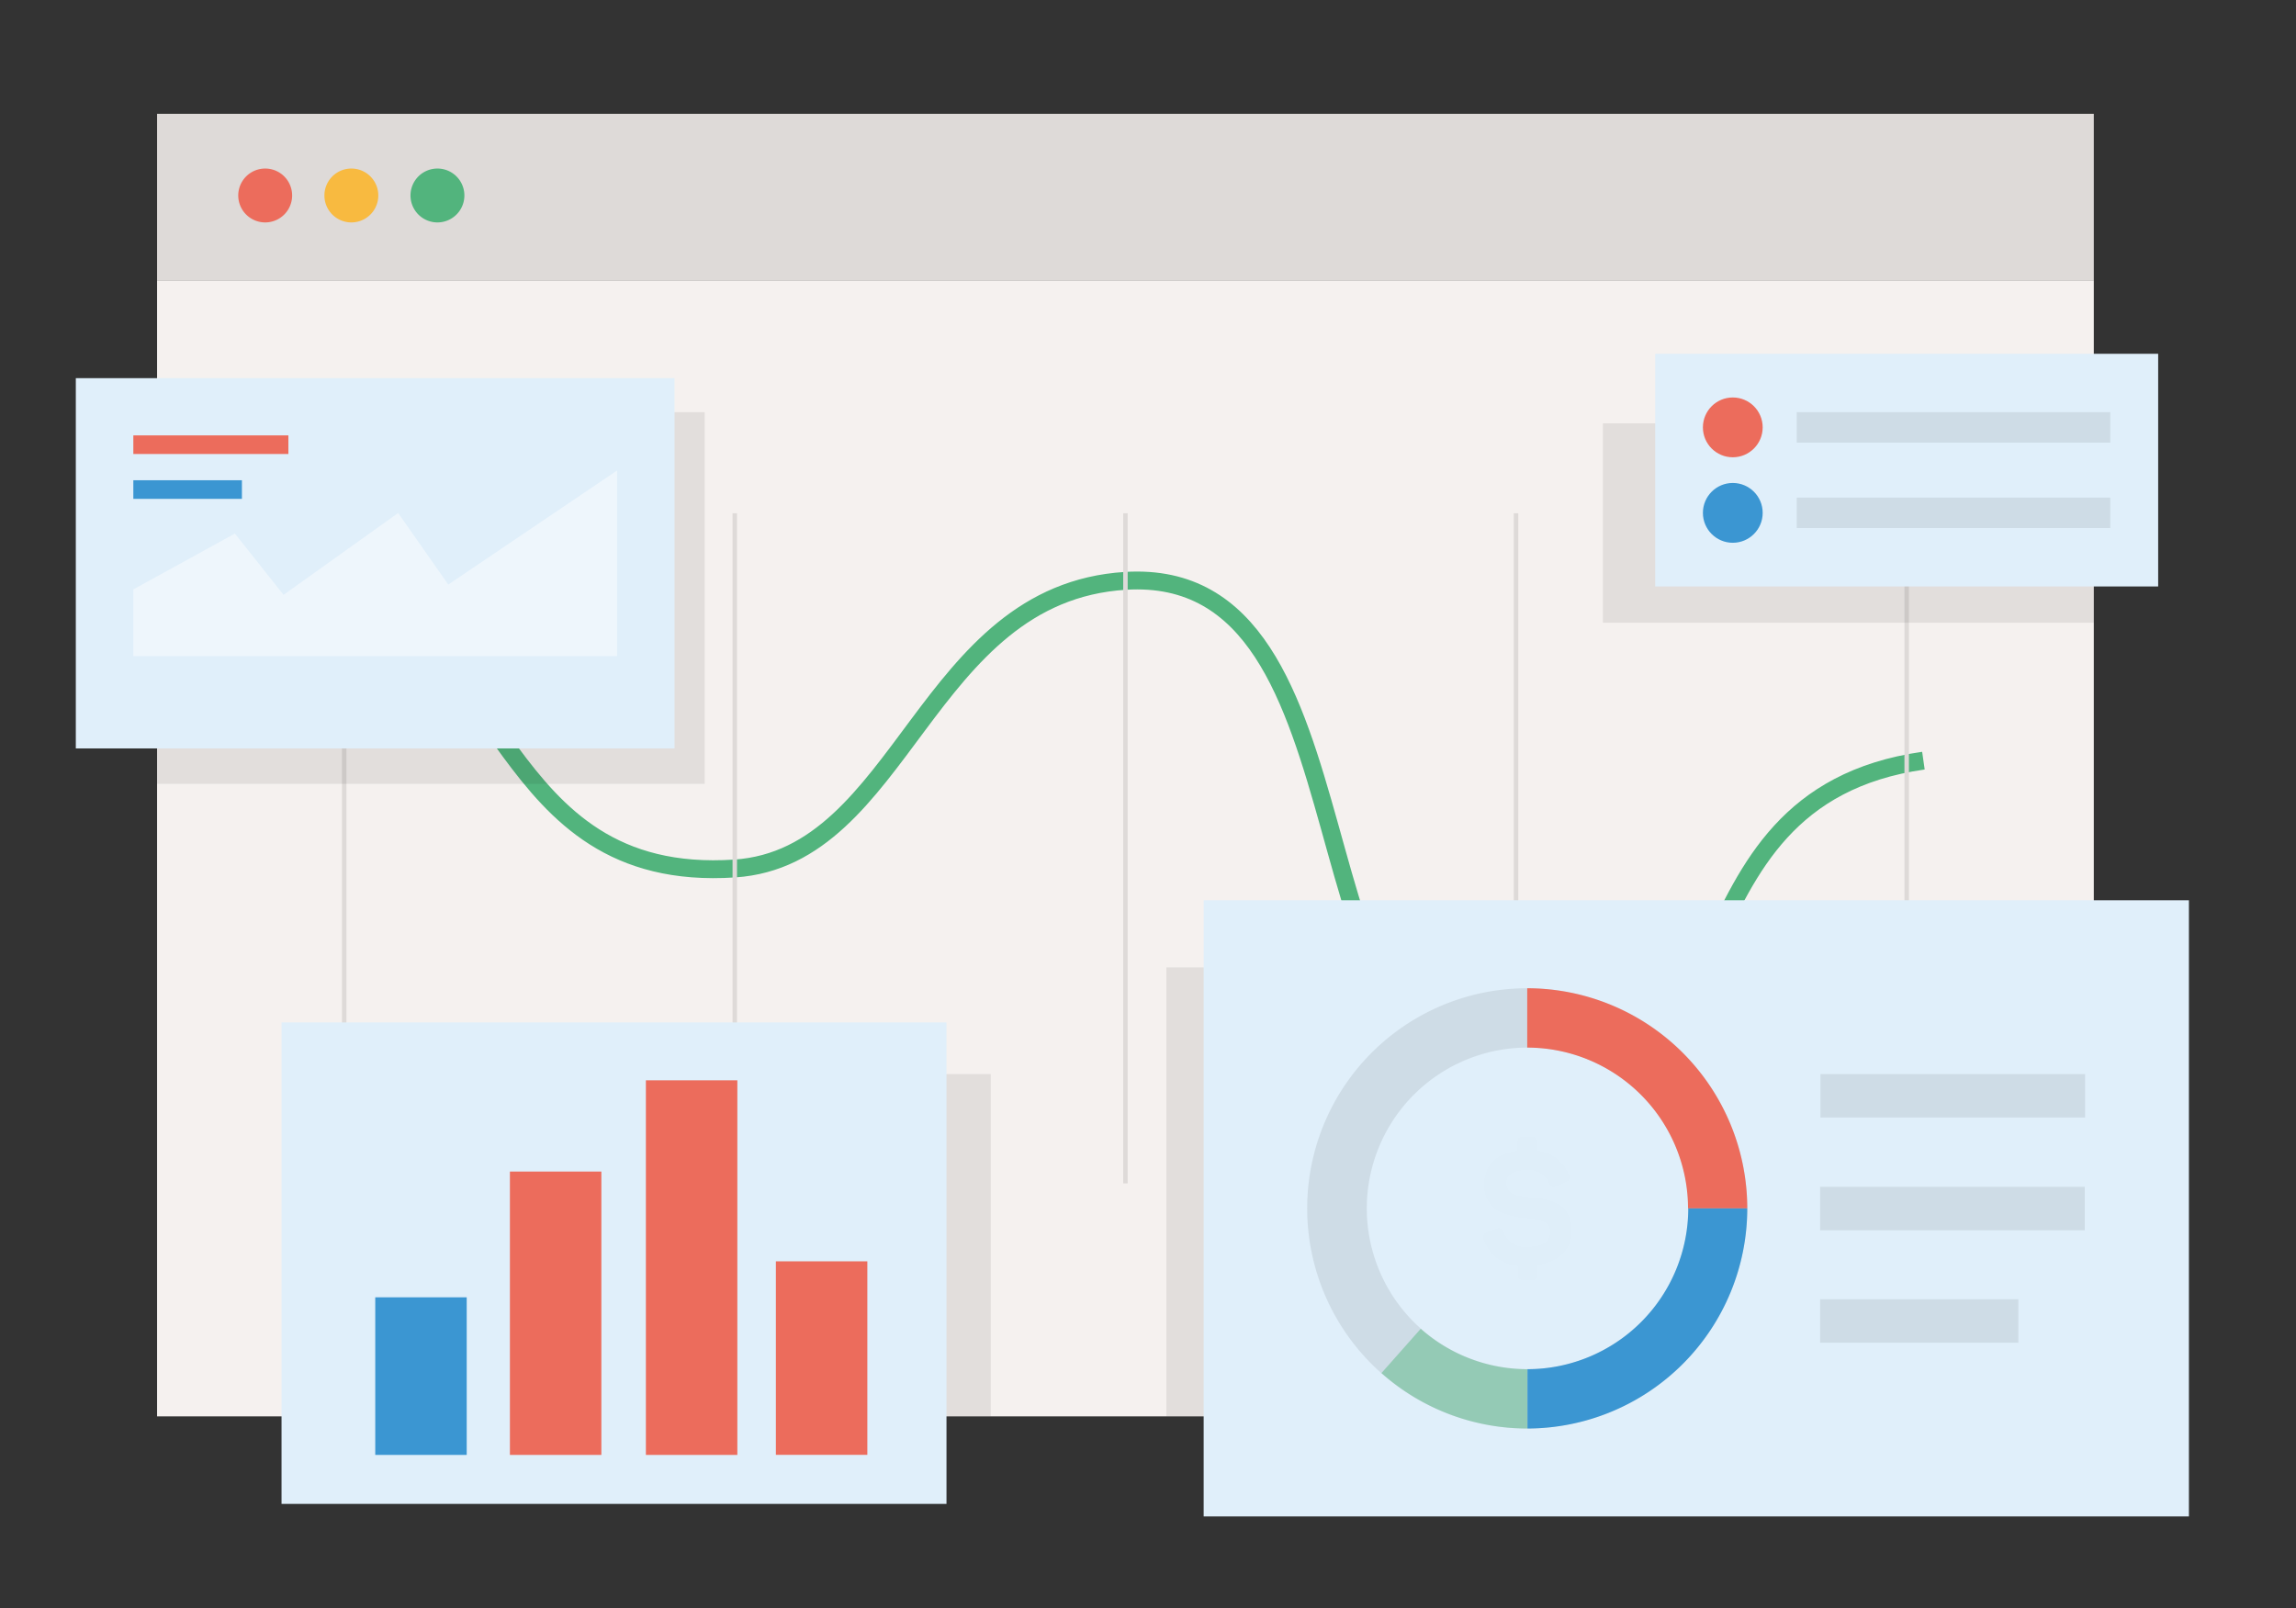 <svg xmlns="http://www.w3.org/2000/svg" xmlns:xlink="http://www.w3.org/1999/xlink" width="514" height="360" fill="none" xmlns:v="https://vecta.io/nano"><rect width="100%" height="100%" fill="#333333" stroke="none"/><path d="M468.734 62.751H35.165v254.353h433.569V62.751z" fill="#f5f1ef"/><path d="M468.734 25.478H35.165v37.273h433.569V25.478z" fill="#dedad8"/><g stroke-miterlimit="10"><path d="M430.591 170.297c-60.239 8.594-36.384 79.06-91.203 75.137-52.571-3.748-29.622-118.982-87.439-115.391-45.043 2.789-49.696 61.889-87.456 64.399-54.296 3.643-50.532-55.072-87.438-54.688" stroke="#52b47d" stroke-width="4"/><path d="M77.055 114.911v150.031m87.438-150.031v150.031m87.456-150.031v150.031m87.439-150.031v150.031m87.456-150.031v150.031" stroke="#dedad8"/></g><path opacity=".08" d="M157.75 92.282H35.165v83.21H157.75v-83.21zm64.054 148.184H99.219v76.637h122.585v-76.637zm163.725-23.884H261.115v100.521h124.414V216.582zm83.205-121.807h-109.9v44.63h109.9v-44.63z" fill="#000"/><path d="M151.006 84.664H16.973v82.896h134.033V84.664z" fill="#e0effa"/><path opacity=".46" d="M29.85 146.883v-14.922l22.74-12.5 10.891 13.72 25.65-18.323 11.222 16.022 37.794-25.54v41.543H29.85z" fill="#fff"/><path d="M54.158 107.52H29.85v4.166h24.308v-4.166z" fill="#3b96d2"/><path d="M64.561 97.478H29.85v4.166h34.711v-4.166z" fill="#ec6c5c"/><path d="M211.889 228.908H63.027v107.79h148.862v-107.79z" fill="#e0effa"/><path d="M104.481 290.447H84.007v35.285h20.474v-35.285z" fill="#3b96d2"/><path d="M194.168 282.393h-20.474v43.322h20.474v-43.322zm-59.541-20.101h-20.475v63.44h20.475v-63.44zm30.441-20.431h-20.474v83.871h20.474v-83.871z" fill="#ec6c5c"/><path d="M490.027 201.555H269.461v137.95h220.566v-137.95z" fill="#e0effa"/><path opacity=".08" d="M341.949 319.822c-9.745.011-19.274-2.871-27.381-8.28s-14.43-13.103-18.167-22.107a49.31 49.31 0 0 1-2.824-28.479c1.895-9.564 6.582-18.35 13.469-25.248s15.665-11.597 25.222-13.503 19.464-.933 28.468 2.796a49.26 49.26 0 0 1 22.116 18.151c5.415 8.106 8.306 17.637 8.306 27.386a49.37 49.37 0 0 1-14.43 34.811 49.32 49.32 0 0 1-34.779 14.473zm0-85.283c-7.115.003-14.071 2.117-19.986 6.075a36 36 0 0 0-13.245 16.16c-2.72 6.578-3.431 13.816-2.04 20.798s4.819 13.395 9.852 18.428 11.444 8.46 18.423 9.848 14.214.673 20.788-2.052 12.193-7.339 16.146-13.259 6.063-12.879 6.063-19.999c-.01-9.548-3.806-18.702-10.556-25.451s-15.901-10.544-25.445-10.548z" fill="#000"/><path opacity=".46" d="M341.949 319.822a49.16 49.16 0 0 1-32.689-12.412l8.799-9.92c6.584 5.835 15.077 9.054 23.873 9.048l.017 13.284z" fill="#52b47d"/><path d="M391.157 270.538h-13.26c-.014-9.546-3.812-18.697-10.56-25.446s-15.898-10.544-25.44-10.553v-13.285a49.3 49.3 0 0 1 34.817 14.451c9.235 9.239 14.43 21.767 14.443 34.833z" fill="#ec6c5c"/><path d="M341.949 319.822v-13.284c9.542-.009 18.691-3.804 25.44-10.553a36.06 36.06 0 0 0 10.56-25.447h13.208a49.35 49.35 0 0 1-14.424 34.816 49.3 49.3 0 0 1-34.784 14.468z" fill="#3b96d2"/><g fill="#000"><path opacity=".006" d="M343.03 254.587c.888 0 1.15.314 1.15 1.185v1.866c1.524.163 2.977.736 4.203 1.656s2.183 2.155 2.767 3.574c.453.924.261 1.412-.767 1.865l-1.864.837c-.872.418-1.29.244-1.743-.68a4.77 4.77 0 0 0-4.861-2.929c-3.241 0-4.723.959-4.723 3.121.075.664.379 1.281.859 1.745a2.87 2.87 0 0 0 1.773.8 18.57 18.57 0 0 0 2.735.418 17.98 17.98 0 0 1 5.054.994 7.13 7.13 0 0 1 2.247 1.221 7.36 7.36 0 0 1 2.022 5.23c0 4.149-2.771 6.973-7.685 7.688v2.179c0 .871-.261 1.185-1.15 1.185h-2.091c-.871 0-1.167-.314-1.167-1.185v-1.935a8.71 8.71 0 0 1-4.691-1.792c-1.354-1.044-2.371-2.465-2.924-4.083-.08-.17-.121-.356-.119-.544s.046-.372.13-.54.205-.315.354-.429a1.25 1.25 0 0 1 .506-.231l1.865-.68c.958-.348 1.376-.122 1.742.837.386 1.024 1.099 1.892 2.029 2.469a4.97 4.97 0 0 0 3.112.722c3.485 0 5.227-1.099 5.227-3.348a2.32 2.32 0 0 0-.412-1.46c-.297-.427-.729-.742-1.226-.893a13.04 13.04 0 0 0-3.764-.732c-1.747-.104-3.469-.474-5.105-1.099-.798-.291-1.54-.715-2.196-1.255a6.98 6.98 0 0 1-1.578-2.398c-.354-.901-.517-1.865-.478-2.832 0-4.114 2.579-6.851 7.458-7.496v-1.918c0-.872.296-1.185 1.168-1.185l2.143.052z"/><path opacity=".08" d="M466.782 240.466h-59.245v9.728h59.245v-9.728zm-.07 25.243h-59.245v9.728h59.245v-9.728zm-14.863 25.174h-44.382v9.728h44.382v-9.728z"/></g><path d="M483.144 79.208h-112.6v52.091h112.6V79.208z" fill="#e0effa"/><path d="M387.916 102.377c3.696 0 6.692-2.998 6.692-6.695s-2.996-6.694-6.692-6.694-6.691 2.997-6.691 6.694 2.996 6.695 6.691 6.695z" fill="#ec6c5c"/><path opacity=".08" d="M472.428 92.282h-70.205v6.816h70.205v-6.816z" fill="#000"/><path d="M387.916 121.518c3.696 0 6.692-2.997 6.692-6.694s-2.996-6.695-6.692-6.695-6.691 2.998-6.691 6.695 2.996 6.694 6.691 6.694z" fill="#3b96d2"/><path opacity=".08" d="M472.428 111.407h-70.205v6.816h70.205v-6.816z" fill="#000"/><use xlink:href="#B" fill="#ec6c5c"/><use xlink:href="#B" x="19.29" fill="#f8ba40"/><use xlink:href="#B" x="38.561" fill="#52b47d"/><defs ><path id="B" d="M59.368 49.797a6.03 6.03 0 1 0 0-12.064 6.03 6.03 0 1 0 0 12.064z"/></defs></svg>